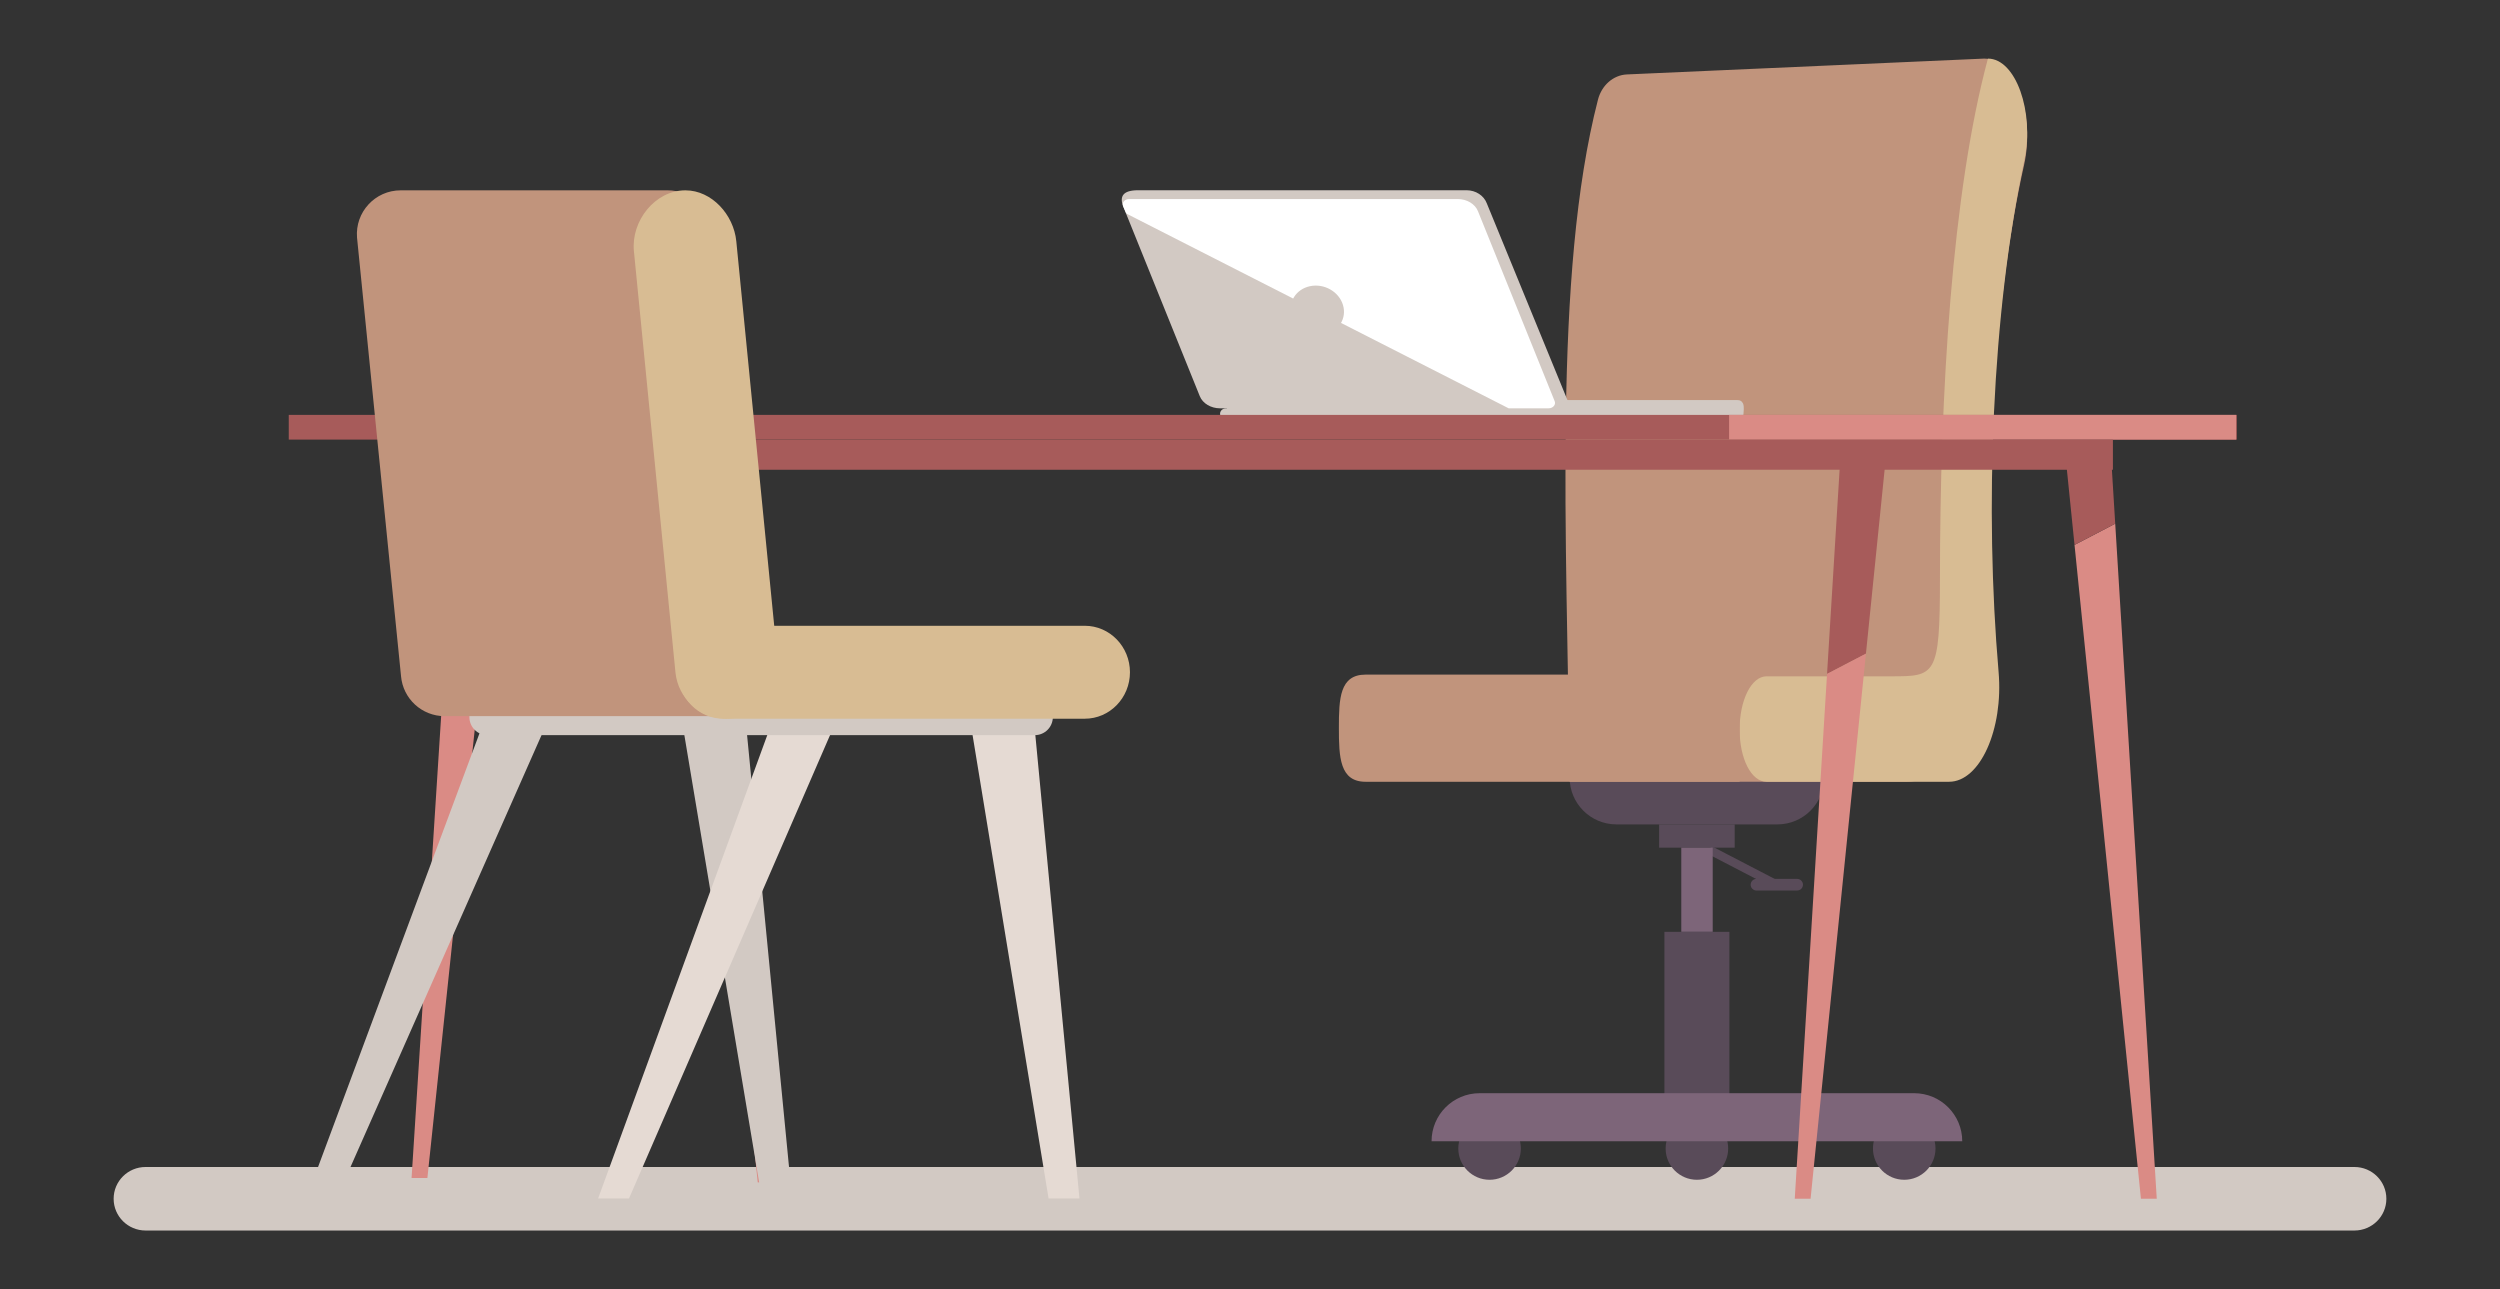 <svg xmlns="http://www.w3.org/2000/svg" xml:space="preserve" id="interview-room" width="6096.822" height="3143.801" x="0" y="0" style="enable-background:new 0 0 7492 5000" version="1.1" viewBox="697.59 928.099 6096.822 3143.801">
  <rect x="697.59" y="928.099" width="6096.822" height="3143.801" fill="#333333" stroke="none"/>
  <g>
    <g>
      <path d="M1052.645,3929h5386.713c43.037,0,77.926-34.678,77.926-77.457l0,0    c0-42.777-34.889-77.455-77.926-77.455H1052.645c-43.039,0-77.927,34.678-77.927,77.455l0,0    C974.717,3894.322,1009.606,3929,1052.645,3929z" style="fill:#d2c9c3"></path>
    </g>
    <g>
      <g>
        <g>
          <g>
            <path d="M4981.155,3099.836h99.196c7.826,0,14.171-6.344,14.171-14.17l0,0       c0-7.828-6.345-14.172-14.171-14.172h-99.196c-7.826,0-14.171,6.344-14.171,14.172l0,0       C4966.984,3093.492,4973.329,3099.836,4981.155,3099.836z" style="fill:#594b59"></path>
          </g>
          <g>
            <rect width="187.573" height="20.991" x="4855.51" y="3032.861" style="fill:#594b59" transform="scale(-1)rotate(27.447 12463.136 -20267.737)"></rect>
          </g>
          <g>
            <circle cx="4835.877" cy="3728.992" r="76.255" style="fill:#594b59"></circle>
          </g>
          <g>
            <g>
              <circle cx="5341.515" cy="3728.992" r="76.255" style="fill:#594b59"></circle>
            </g>
            <g>
              <circle cx="4330.239" cy="3728.992" r="76.255" style="fill:#594b59"></circle>
            </g>
          </g>
          <g>
            <path d="M4639.548,2938.568h392.659c62.959,0,113.998-51.037,113.998-113.996l0,0h-620.654l0,0       C4525.551,2887.531,4576.589,2938.568,4639.548,2938.568z" style="fill:#594b59"></path>
          </g>
          <g>
            <rect width="184.224" height="56.757" x="4743.766" y="2938.568" style="fill:#594b59"></rect>
          </g>
          <g>
            <rect width="76.652" height="205.286" x="4797.793" y="2995.325" style="fill:#7d6579"></rect>
          </g>
          <g>
            <rect width="158.399" height="432.796" x="4756.677" y="3200.611" style="fill:#594b59"></rect>
          </g>
          <g>
            <path d="M4188.777,3711.359h1294.199l0,0c0-64.753-52.492-117.244-117.244-117.244H4306.023       C4241.27,3594.115,4188.777,3646.606,4188.777,3711.359L4188.777,3711.359z" style="fill:#7d6579"></path>
          </g>
        </g>
        <g>
          <g>
            <path d="M5346.256,2834.618c126.197,0,223.117-197.316,210.739-423.782       c-18.384-336.345,4.859-760.042,76.552-1079.474c27.938-124.469-22.622-260.363-97.087-260.363l-871.265,38.626       c-32.993,1.463-61.467,26.217-70.566,61.466c-109.719,425.048-75.836,1063.594-69.282,1663.526H5346.256L5346.256,2834.618z" style="fill:#c1947c"></path>
          </g>
          <g>
            <path d="M5545.58,1071L5545.58,1071c-87.751,326.443-116.973,817.007-116.973,1269.652       c0,237.611-11.289,236.784-120.443,236.784h-302.275c-37.501,0-65.869,58.683-65.869,129.7l0,0       c0,71.02,28.368,127.481,65.869,127.481h445.02l0,0l0,0c75.252,0,132.839-127.578,120.676-268.216       c-34.166-395.093-16.629-874.989,62.761-1247.315C5659.655,1200.389,5613.174,1071,5545.58,1071z" style="fill:#d8bc93"></path>
          </g>
          <g>
            <path d="M4027.925,2573.287h912.095v261.331h-912.095c-63.085,0-65.157-59.729-65.157-131.456l0,0       C3962.768,2631.434,3964.84,2573.287,4027.925,2573.287z" style="fill:#c1947c"></path>
          </g>
        </g>
      </g>
      <g>
        <g>
          <path d="M3473.025,1392.062h801.151c22.403,0,42.304,12.971,49.446,32.225l197.091,480.77      c3.433,9.256-4.159,18.834-14.927,18.834h-801.151c-22.403,0-42.304-12.969-49.446-32.225l-218.782-460.874      C3427.945,1407.347,3435.572,1392.062,3473.025,1392.062z" style="fill:#d2c9c3"></path>
        </g>
        <g>
          <path d="M4948.444,1912.291c-0.255-0.604-0.654-1.102-0.999-1.661c-2.171-3.945-5.817-6.814-12.392-6.814      H3701.921c-7.968,0-14.427,5.888-14.427,13.152v0.15c0,2.518,0.983,4.736,2.33,6.736l-2.33,0.038      c-8.016,0-14.511,5.921-14.511,13.227c0,7.304,6.495,13.227,14.511,13.227H4934.97c8.016,0,14.511-5.923,14.511-13.227      C4949.48,1932.524,4951.769,1920.554,4948.444,1912.291z" style="fill:#d2c9c3"></path>
        </g>
        <g>
          <path d="M4376.846,1923.891h-44.91h-658.952c-22.401,0-42.304-11.914-49.446-29.604l-179.975-445.771      L4376.846,1923.891z" style="fill:#d2c9c3"></path>
        </g>
        <g>
          <path d="M3436.408,1430.792c-3.434-8.503,4.157-17.303,14.926-17.303h801.151      c22.401,0,42.304,11.917,49.444,29.604l187.131,463.494c3.434,8.503-4.159,17.303-14.926,17.303h-97.289l-933.283-475.375      L3436.408,1430.792z" style="fill:#fff"></path>
        </g>
        <g>
          <path d="M3847.708,1698.1c9.882,32.51,45.872,52.964,80.389,45.682      c34.517-7.28,54.485-39.54,44.604-72.05c-9.883-32.511-45.873-52.965-80.39-45.685      C3857.795,1633.331,3837.825,1665.589,3847.708,1698.1z" style="fill:#d2c9c3"></path>
        </g>
      </g>
    </g>
    <g>
      <g>
        <g>
          <polygon points="5756.787 2256.99 5918.74 3851.55 5957.34 3851.55 5856.031 2205.246" style="fill:#da8b85"></polygon>
        </g>
        <g>
          <polygon points="5846.914 2057.124 5736.488 2057.124 5756.787 2256.99 5856.031 2205.246" style="fill:#a75b5a"></polygon>
        </g>
        <g>
          <polygon points="5184.928 2057.124 5153.264 2571.662 5248.117 2522.205 5295.353 2057.124" style="fill:#a75b5a"></polygon>
        </g>
        <g>
          <polygon points="5074.502 3851.55 5113.101 3851.55 5248.117 2522.205 5153.264 2571.662" style="fill:#da8b85"></polygon>
        </g>
      </g>
      <g>
        <g>
          <polygon points="2383.569 2256.99 2545.524 3811.714 2584.123 3811.714 2482.813 2205.246" style="fill:#da8b85"></polygon>
        </g>
        <g>
          <polygon points="2473.697 2057.124 2363.272 2057.124 2383.569 2256.99 2482.813 2205.246" style="fill:#a75b5a"></polygon>
        </g>
        <g>
          <polygon points="1811.711 2057.124 1780.047 2571.662 1874.899 2522.205 1922.137 2057.124" style="fill:#a75b5a"></polygon>
        </g>
        <g>
          <polygon points="1701.285 3800.915 1739.885 3800.915 1874.899 2522.205 1780.047 2571.662" style="fill:#da8b85"></polygon>
        </g>
      </g>
      <g>
        <rect width="4750.817" height="60.244" x="1401.805" y="1939.913" style="fill:#a75b5a"></rect>
      </g>
      <g>
        <rect width="1236.432" height="60.244" x="4914.408" y="1939.911" style="fill:#da8b85"></rect>
      </g>
      <g>
        <rect width="4039.34" height="73.537" x="1811.057" y="2000.157" style="fill:#a75b5a"></rect>
      </g>
    </g>
    <g>
      <polygon points="2551.71 3828.098 2627.04 3828.098 2514.045 2664.412 2357.107 2664.412" style="fill:#d2c9c3"></polygon>
      <polygon points="3254.791 3850.86 3330.121 3850.86 3217.126 2664.412 3060.188 2664.412" style="fill:#e5dad3"></polygon>
      <polygon points="1528.476 3828.098 1453.146 3828.098 1886.294 2664.412 2043.232 2664.412" style="fill:#d2c9c3"></polygon>
      <polygon points="2231.557 3850.86 2156.227 3850.86 2589.375 2664.412 2746.313 2664.412" style="fill:#e5dad3"></polygon>
      <path d="M3221.232,2720.909H1886.294c-24.269,0-43.942-19.674-43.942-43.942l0,0    c0-24.27,19.674-43.942,43.942-43.942h1334.938c24.269,0,43.942,19.673,43.942,43.942l0,0    C3265.175,2701.235,3245.501,2720.909,3221.232,2720.909z" style="fill:#d2c9c3"></path>
      <g>
        <path d="M2530.136,2674.599l-97.743-1184.359c-4.568-55.36-50.832-97.964-106.381-97.964h-651.32     c-62.415,0-111.514,53.319-106.381,115.523l107.241,1068.836c4.568,55.36,50.832,97.964,106.381,97.964h739.275H2530.136z" style="fill:#c1947c"></path>
      </g>
      <g>
        <path d="M3343.05,2454.198h-881.597c-60.861,0-110.2,50.736-110.2,113.324l0,0     c0,62.588,49.339,113.324,110.2,113.324h881.597c60.862,0,110.2-50.736,110.2-113.324l0,0     C3453.25,2504.935,3403.912,2454.198,3343.05,2454.198z" style="fill:#d8bc93"></path>
      </g>
      <g>
        <path d="M2469.664,2680.848L2469.664,2680.848c74.141,0,132.104-63.962,124.826-137.746l-101.295-1026.923     c-6.332-64.192-59.53-123.903-124.037-123.903l0,0c-74.14,0-132.893,74.746-125.614,148.529l101.293,1026.924     C2351.171,2631.921,2405.159,2680.848,2469.664,2680.848z" style="fill:#d8bc93"></path>
      </g>
    </g>
  </g>
</svg>